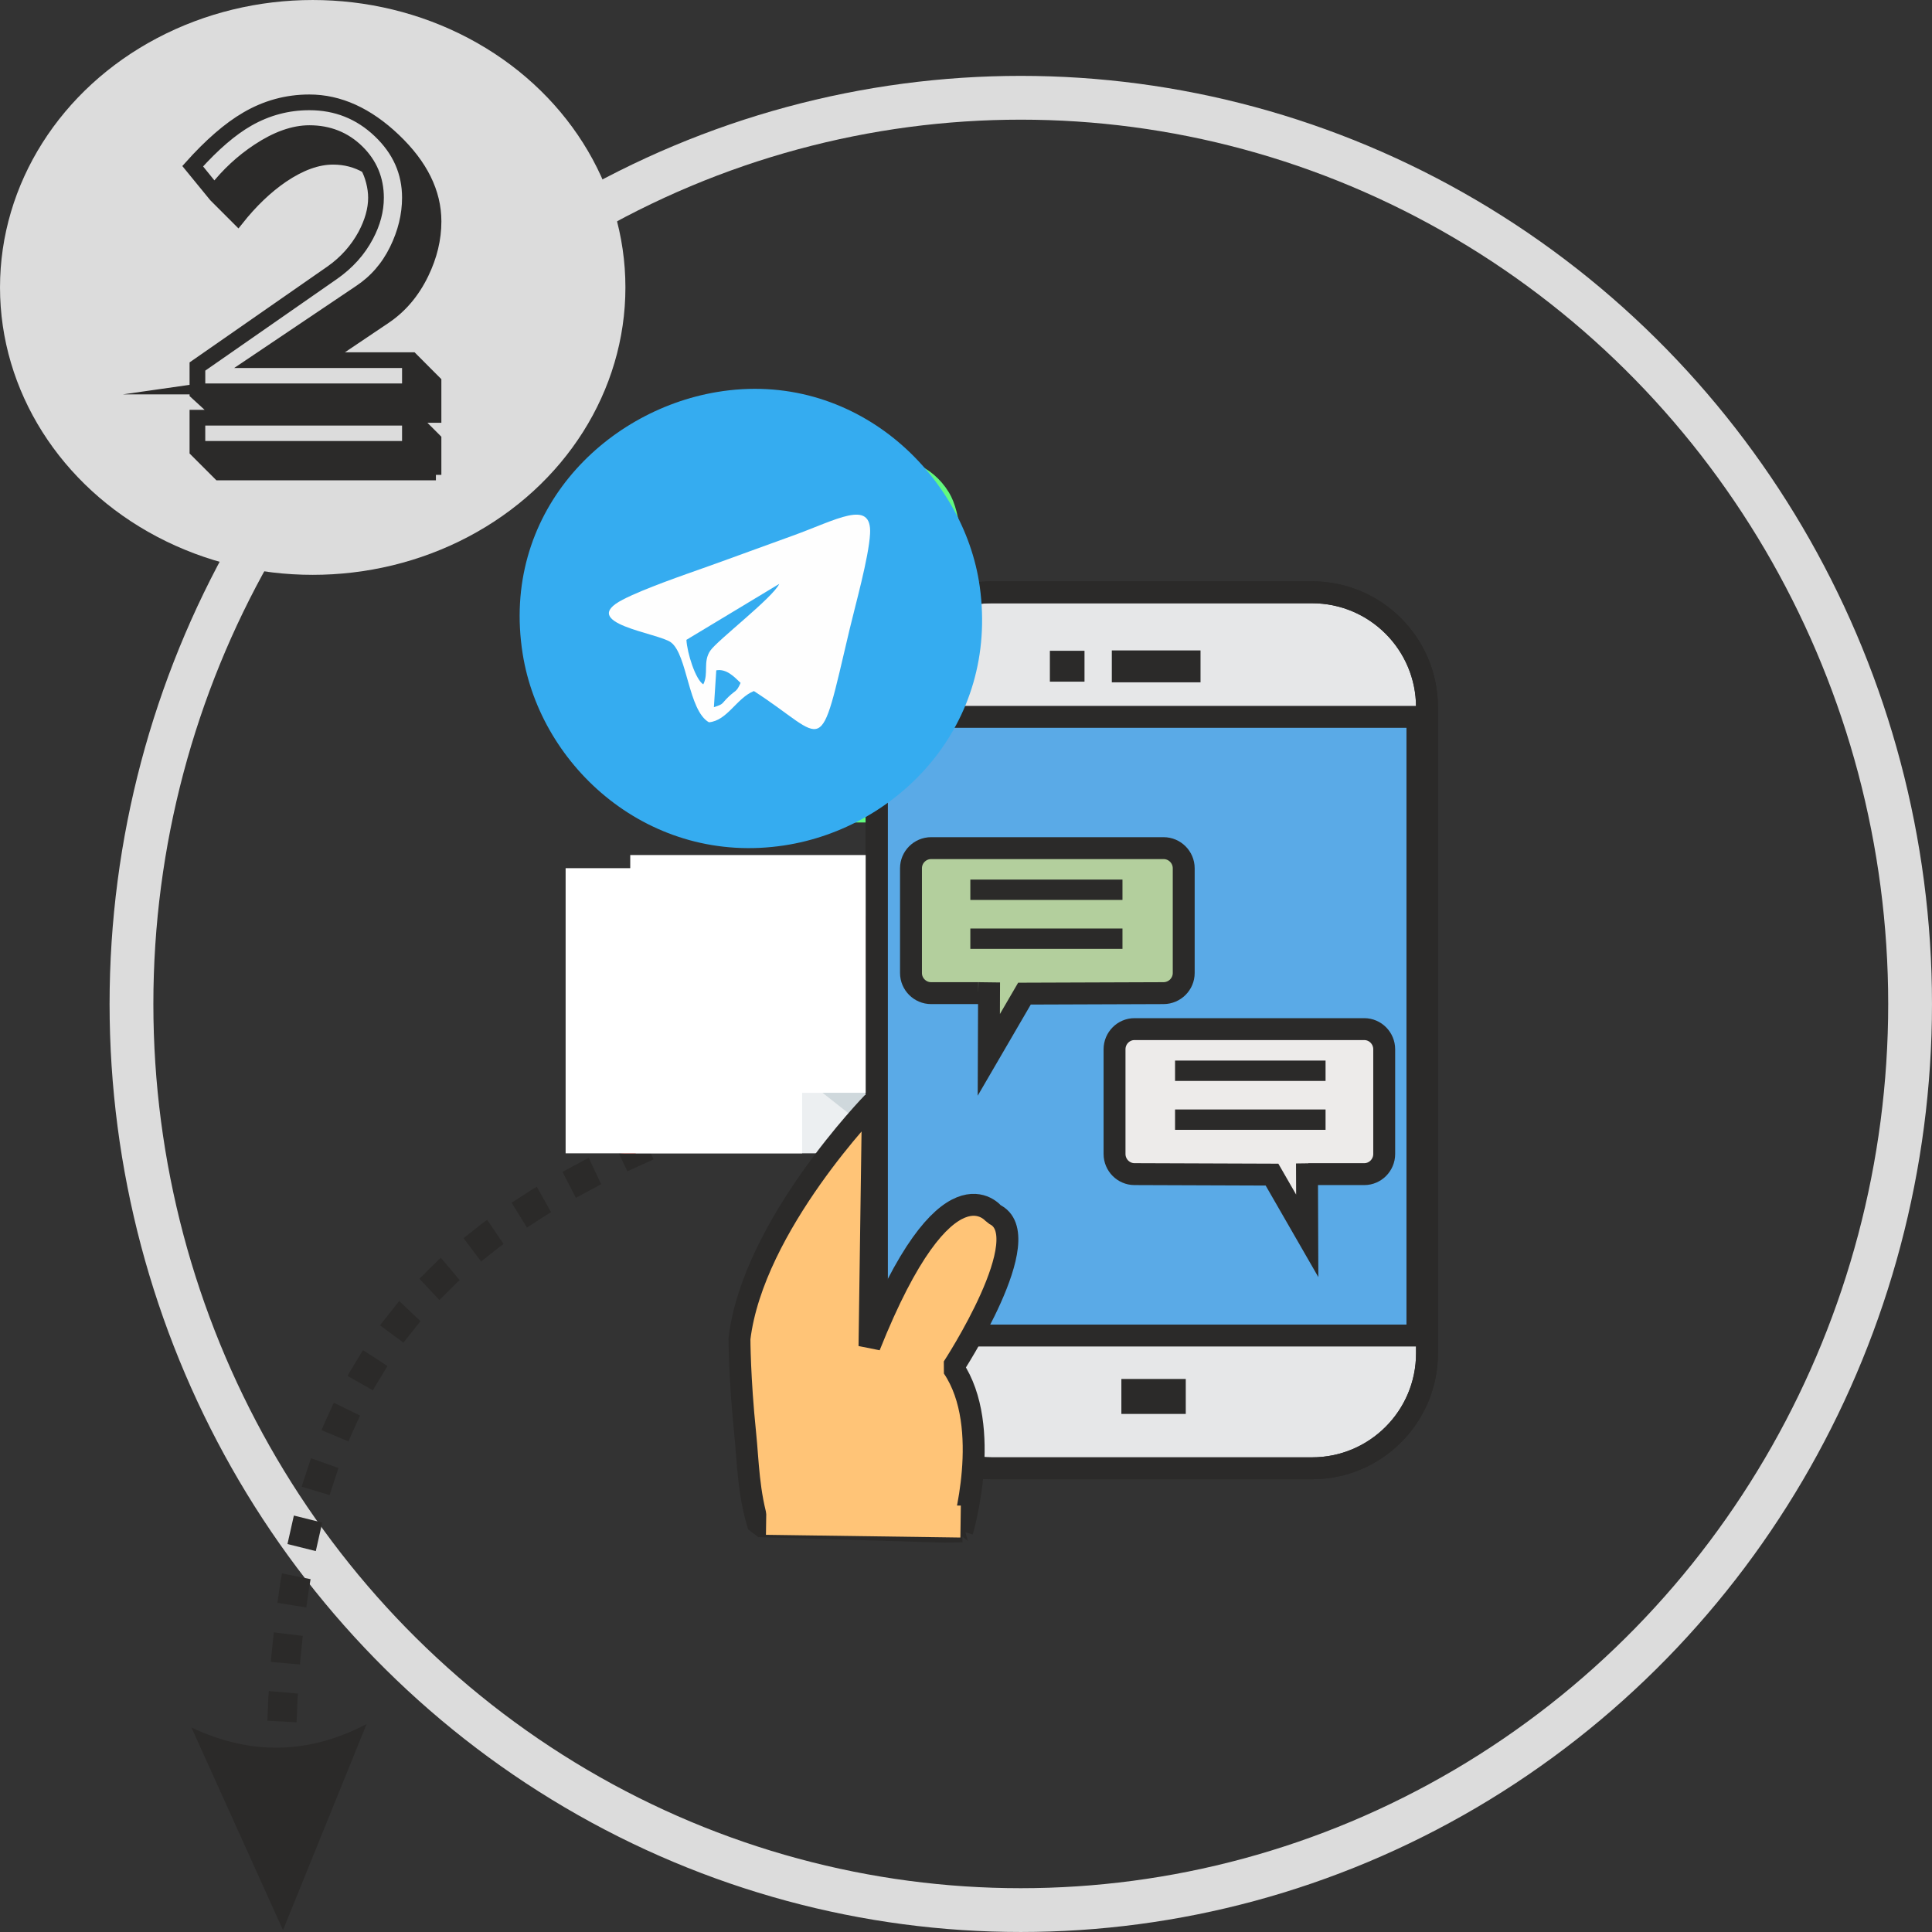 <?xml version="1.0" encoding="UTF-8"?>
<!DOCTYPE svg PUBLIC "-//W3C//DTD SVG 1.1//EN" "http://www.w3.org/Graphics/SVG/1.1/DTD/svg11.dtd">
<!-- Creator: CorelDRAW 2019 (64-Bit) -->
<svg xmlns="http://www.w3.org/2000/svg" xml:space="preserve" width="46.683mm" height="46.683mm" version="1.1" style="shape-rendering:geometricPrecision; text-rendering:geometricPrecision; image-rendering:optimizeQuality; fill-rule:evenodd; clip-rule:evenodd"
viewBox="0 0 982.52 982.52"
 xmlns:xlink="http://www.w3.org/1999/xlink"
 xmlns:xodm="http://www.corel.com/coreldraw/odm/2003"
 enable-background="new 0 0 512 512">
 <rect x="0" y="0" width="982.52" height="982.52" fill="#333333" stroke="none"/>
 <defs>
  <style type="text/css">
   <![CDATA[
    .str5 {stroke:#2B2A29;stroke-width:5.57;stroke-miterlimit:22.926}
    .str0 {stroke:gainsboro;stroke-width:22.27;stroke-miterlimit:22.926}
    .str2 {stroke:#2B2A29;stroke-width:11.14;stroke-miterlimit:22.926}
    .str1 {stroke:#2B2A29;stroke-width:4.21;stroke-miterlimit:22.926}
    .str4 {stroke:#FFC477;stroke-width:4.21;stroke-miterlimit:22.926}
    .str3 {stroke:#2B2A29;stroke-width:11.14;stroke-linejoin:bevel;stroke-miterlimit:22.926}
    .fil0 {fill:none}
    .fil14 {fill:none;fill-rule:nonzero}
    .fil8 {fill:#2B2A29}
    .fil15 {fill:#35ACF0}
    .fil10 {fill:#5AAAE7}
    .fil12 {fill:#B3CF9D}
    .fil6 {fill:#CFD8DC}
    .fil1 {fill:gainsboro}
    .fil9 {fill:#E6E7E8}
    .fil5 {fill:#ECEFF1}
    .fil13 {fill:#EDEBEA}
    .fil7 {fill:#F44336}
    .fil16 {fill:#FEFEFE}
    .fil11 {fill:#FFC477}
    .fil4 {fill:white}
    .fil2 {fill:#2B2A29;fill-rule:nonzero}
    .fil3 {fill:url(#id0)}
   ]]>
  </style>
  <linearGradient id="id0" gradientUnits="userSpaceOnUse" x1="394.44" y1="-872.3" x2="394.44" y2="-876.46">
   <stop offset="0" style="stop-opacity:1; stop-color:#62FA7F"/>
   <stop offset="0.69" style="stop-opacity:1; stop-color:#22CC40"/>
   <stop offset="1" style="stop-opacity:1; stop-color:#05B723"/>
  </linearGradient>
 </defs>
 <g id="Слой_x0020_1">
  <g id="_2426394460624">
   <g>
    <g id="_1511762792944">
    </g>
    <g id="_1511762792368">
    </g>
    <g id="_1511762792816">
    </g>
    <g id="_1511762793136">
    </g>
    <g id="_1511762789840">
    </g>
    <g id="_1511762791120">
    </g>
    <g id="_1511762790544">
    </g>
    <g id="_1511762791408">
    </g>
    <g id="_1511762791184">
    </g>
    <g id="_1511762790352">
    </g>
    <g id="_1511762791600">
    </g>
    <g id="_1511762791280">
    </g>
    <g id="_1511762520592">
    </g>
    <g id="_1511762519184">
    </g>
    <g id="_1511762524976">
    </g>
   </g>
   <ellipse class="fil0 str0" cx="519.12" cy="510.55" rx="452.26" ry="460.83"/>
   <ellipse class="fil1 str0" cx="159.03" cy="146.17" rx="147.89" ry="135.03"/>
   <g>
    <path class="fil2" d="M429 553.76l-4.42 -14.18 14.15 -4.5 4.42 14.18 -14.15 4.5zm-28 9.28l-4.79 -14.05 2.95 -1.03 11.22 -3.73 4.59 14.12 -11.02 3.66 -2.95 1.03zm-27.84 9.99l-5.03 -13.97 12.37 -4.58 1.68 -0.59 4.79 14.05 -1.45 0.51 -12.37 4.58zm-27.33 10.8l-5.61 -13.75 5.18 -2.19 8.73 -3.45 5.3 13.87 -8.42 3.32 -5.18 2.19zm-26.78 11.86l-6.36 -13.42 0.51 -0.25 13.2 -6.01 5.96 13.6 -12.8 5.83 -0.51 0.25zm-26.19 13.46l-6.8 -13.2 12.1 -6.51 1.22 -0.6 6.36 13.42 -0.77 0.38 -12.1 6.51zm-24.87 15.14l-7.8 -12.64 9.98 -6.46 2.81 -1.66 7.28 12.94 -2.29 1.35 -9.98 6.46zm-23.31 17.25l-8.94 -11.85 9.18 -7.29 2.83 -2.03 8.36 12.27 -2.25 1.61 -9.18 7.29zm-21.21 19.61l-10.17 -10.83 9.06 -9.01 1.86 -1.65 9.55 11.37 -1.25 1.1 -9.06 9.01zm-18.27 21.69l-11.93 -8.84 0.32 -0.45 8.92 -11.29 0.53 -0.6 10.78 10.22 0.05 -0.07 -8.36 10.58 -0.32 0.45zm-15.51 24.24l-12.92 -7.32 0.97 -1.84 6.87 -11.31 12.45 8.09 -6.4 10.53 -0.97 1.84zm-12.43 25.99l-13.69 -5.76 0.95 -2.44 5.24 -11.52 13.34 6.54 -4.89 10.75 -0.95 2.44zm-9.57 27.27l-14.22 -4.28 0.4 -1.46 4.28 -13.03 13.98 5 -4.05 12.3 -0.4 1.46zm-7.09 28.47l-14.41 -3.59 3.26 -14.49 14.41 3.59 -3.26 14.49zm-4.83 28.66l-14.67 -2.34 1.43 -10.19 0.87 -4.79 14.56 2.94 -0.76 4.19 -1.43 10.19zm-3.21 28.99l-14.8 -1.29 0.18 -2.49 1.31 -12.54 14.74 1.79 -1.25 12.04 -0.18 2.49zm-1.74 29.42l-14.83 -0.83 0.51 -12.13 0.21 -2.94 14.8 1.29 -0.18 2.48 -0.51 12.13zm-0.68 29.48l-14.85 -0.42 0.23 -14.85 14.85 0.42 -0.23 14.85zm0.18 23.82l-14.85 0.29 -0.08 -9.5 14.85 0.05 0.08 9.16zm-6.41 52.37l-46.56 -103.05 2.81 1.29 2.81 1.21 2.81 1.12 2.81 1.03 2.8 0.94 2.8 0.86 2.8 0.77 2.8 0.69 2.8 0.6 2.79 0.51 2.79 0.43 2.79 0.34 2.79 0.25 2.79 0.16 2.79 0.08 2.78 -0.01 2.78 -0.1 2.78 -0.19 2.78 -0.27 2.78 -0.36 2.78 -0.45 2.78 -0.53 2.77 -0.62 2.77 -0.71 2.77 -0.79 2.77 -0.88 2.77 -0.97 2.76 -1.05 2.76 -1.14 2.76 -1.23 2.76 -1.32 2.76 -1.4 0 0 -42.51 104.79z"/>
   </g>
   <g>
    <g id="Graphics-2F-App-Icons-2F-WhatsApp_0">
     <g id="Icon_6__1">
      <path id="Background_7__2" class="fil3" d="M349.49 232.39l-4.99 0c-4.16,0.21 -9.58,0.42 -11.87,1.04 -3.75,0.83 -7.28,1.87 -10.2,3.33 -3.33,1.66 -6.45,3.95 -9.16,6.66 -2.7,2.71 -4.79,5.62 -6.66,9.16 -1.46,2.91 -2.7,6.45 -3.33,9.99 -0.42,2.5 -0.83,7.91 -1.04,12.07l0 101.37c0.21,4.16 0.42,9.58 1.04,11.87 0.83,3.75 1.87,7.28 3.33,10.2 1.67,3.33 3.96,6.45 6.66,9.16 2.71,2.7 5.62,4.79 9.16,6.66 2.91,1.46 6.45,2.7 9.99,3.33 2.5,0.42 7.91,0.83 12.07,1.04l101.37 0c4.16,-0.21 9.57,-0.42 11.86,-1.04 3.75,-0.83 7.29,-1.87 10.2,-3.33 3.33,-1.67 6.45,-3.96 9.16,-6.66 2.71,-2.71 4.79,-5.62 6.66,-9.16 1.46,-2.91 2.71,-6.45 3.33,-9.99 0.42,-2.5 0.83,-7.91 1.04,-12.07l0 -96.38 0 -5c-0.21,-4.16 -0.42,-9.57 -1.04,-11.86 -0.83,-3.75 -1.87,-7.29 -3.33,-10.2 -1.66,-3.33 -3.95,-6.45 -6.66,-9.16 -2.71,-2.71 -5.62,-4.79 -9.16,-6.66 -2.91,-1.46 -6.45,-2.71 -9.99,-3.33 -2.5,-0.42 -7.91,-0.83 -12.07,-1.04l-96.38 0z"/>
      <g>
       <path id="WhatsApp-Icon_3" class="fil4" d="M429.01 335.22c-1.67,-0.83 -9.99,-4.79 -11.45,-5.41 -1.46,-0.63 -2.71,-0.83 -3.75,0.83 -1.04,1.67 -4.37,5.41 -5.2,6.45 -1.04,1.04 -1.87,1.25 -3.54,0.42 -1.67,-0.83 -7.08,-2.5 -13.53,-8.12 -5,-4.37 -8.33,-9.78 -9.37,-11.45 -1.04,-1.66 0,-2.5 0.83,-3.33 0.83,-0.83 1.66,-1.87 2.5,-2.91 0.83,-1.04 1.04,-1.66 1.66,-2.71 0.63,-1.04 0.21,-2.08 -0.21,-2.91 -0.42,-0.83 -3.75,-8.95 -5.2,-12.28 -1.46,-3.12 -2.7,-2.7 -3.75,-2.91l-3.12 0c-1.04,0 -2.91,0.42 -4.37,2.08 -1.46,1.66 -5.83,5.62 -5.83,13.74 0,8.12 6.04,15.82 6.87,17.07 0.83,1.04 11.87,17.69 28.52,24.77 3.95,1.66 7.08,2.71 9.58,3.54 3.95,1.25 7.7,1.04 10.62,0.63 3.12,-0.42 9.99,-3.95 11.24,-7.7 1.46,-3.75 1.46,-7.08 1.04,-7.7 -0.83,-0.83 -1.87,-1.25 -3.54,-2.08l0 0zm-31.85 42.88c-9.99,0 -19.57,-2.71 -28.1,-7.7l-2.08 -1.25 -20.82 5.41 5.62 -20.19 -1.25 -2.08c-5.41,-8.74 -8.33,-18.73 -8.33,-29.14 0,-30.18 24.77,-54.75 55.16,-54.75 14.36,0 28.31,5.62 38.72,16.03 10.41,10.41 16.03,24.15 16.03,38.72 0,30.18 -24.77,54.95 -54.95,54.95l0 0zm46.84 -101.58c-12.49,-12.49 -29.14,-19.36 -46.84,-19.36 -36.43,0 -66.19,29.56 -66.19,65.99 0,11.66 3.12,22.9 8.74,32.89l-9.37 34.14 34.97 -9.16c9.58,5.2 20.61,8.12 31.64,8.12 36.43,0 66.2,-29.56 66.2,-65.99 0.21,-17.49 -6.66,-34.14 -19.15,-46.63z"/>
      </g>
     </g>
    </g>
   </g>
   <g>
    <polygon class="fil5" points="323.23,452.47 457.29,452.47 457.29,586.52 323.23,586.52 "/>
    <polygon class="fil6" points="390.26,533.59 457.29,586.52 457.29,482.03 "/>
    <path class="fil7" d="M462.87 452.47l-5.59 0 -67.03 52.93 -67.03 -52.93 -5.59 0c-9.25,0 -16.76,7.5 -16.76,16.76l0 100.54c0,9.25 7.51,16.76 16.76,16.76l5.59 0 0 -104.49 67.03 51.55 67.03 -51.56 0 104.51 5.59 0c9.25,0 16.76,-7.5 16.76,-16.76l0 -100.54c0,-9.25 -7.5,-16.76 -16.76,-16.76z"/>
   </g>
   <rect class="fil8 str1" x="447.27" y="331.49" width="41.42" height="9.05"/>
   <rect class="fil8 str1" x="445.88" y="359.68" width="41.42" height="9.05"/>
   <rect class="fil8 str1" x="502.78" y="394.84" width="10.09" height="18.79"/>
   <path class="fil9 str2" d="M504.35 301.21l162.88 0c32.29,0 58.47,26.19 58.47,58.47l-0 328.55c0,32.29 -26.18,58.47 -58.47,58.47l-162.89 -0c-32.28,0 -58.47,-26.18 -58.47,-58.47l-0 -328.55c0,-32.28 26.19,-58.47 58.47,-58.47z"/>
   <rect class="fil10 str2" x="445.88" y="364.56" width="274.95" height="314.63"/>
   <path class="fil0 str2" d="M504.35 301.21l162.88 0c32.29,0 58.47,26.19 58.47,58.47l-0 328.55c0,32.29 -26.18,58.47 -58.47,58.47l-162.89 -0c-32.28,0 -58.47,-26.18 -58.47,-58.47l-0 -328.55c0,-32.28 26.19,-58.47 58.47,-58.47z"/>
   <rect class="fil8 str1" x="567.52" y="332.88" width="40.9" height="12.01"/>
   <rect class="fil8 str1" x="536.02" y="333.06" width="13.4" height="11.49"/>
   <rect class="fil8 str1" x="572.38" y="703.38" width="28.54" height="13.57"/>
   <path class="fil11 str3" d="M489.34 778.76c0,0 15.84,-53.08 -4.7,-83.36 0,0 44.2,-67.52 20.88,-77.96 0,0 -24.02,-31.33 -63.34,67.17l1.74 -123.9c0,0 -60.9,62.3 -67.86,120.07 0,0 -0.01,19.91 2.91,48.27 1.45,14.08 1.53,30.24 6.84,47.09l94.67 2.78 8.88 -0.17z"/>
   <rect class="fil11 str4" transform="matrix(1 0.014 -0.01 0.717 391.837 765.822)" width="94.67" height="18.45"/>
   <path class="fil12 str2" d="M497.52 505.06l-24 0c-5.64,0 -10.24,-4.61 -10.24,-10.24l0 -53.26c0,-5.64 4.61,-10.24 10.24,-10.24l118.22 0c5.64,0 10.24,4.61 10.24,10.24l0 53.26c0,5.63 -4.61,10.22 -10.24,10.24l-70.75 0.25 -18.13 31.14 0.12 -31.32 -5.46 -0.07z"/>
   <rect class="fil8 str1" x="495.57" y="449.42" width="73.16" height="6.14"/>
   <rect class="fil8 str1" x="495.57" y="474.3" width="73.16" height="6.14"/>
   <path class="fil13 str2" d="M670.08 597.1l23.73 0c5.57,0 10.13,-4.61 10.13,-10.24l0 -53.26c0,-5.63 -4.56,-10.24 -10.13,-10.24l-116.88 0c-5.57,0 -10.13,4.61 -10.13,10.24l0 53.26c0,5.63 4.56,10.23 10.13,10.24l69.95 0.25 17.92 31.14 -0.12 -31.31 5.4 -0.07z"/>
   <rect class="fil8 str1" x="599.68" y="541.46" width="72.33" height="6.14"/>
   <rect class="fil8 str1" x="599.68" y="566.33" width="72.33" height="6.14"/>
   <path class="fil2" d="M221.68 241.49l-110.46 0 -12.03 -12.03 0 -18.24 12.03 0 -12.03 -11.03 0 -14.43 69.16 -48.11c6.95,-4.94 12.43,-11.09 16.44,-18.44 3.47,-6.55 5.21,-12.76 5.21,-18.64 0,-2.67 -0.37,-5.41 -1.1,-8.22 -0.73,-2.81 -1.64,-5.15 -2.71,-7.02 -5.08,-2.94 -10.69,-4.41 -16.84,-4.41 -7.88,0 -16.37,3.07 -25.46,9.22 -8.02,5.48 -15.64,12.76 -22.85,21.85l-12.03 -12.03 -12.63 -15.44c10.16,-11.36 19.71,-19.64 28.67,-24.86 10.02,-5.88 20.78,-8.82 32.28,-8.82 15.24,0 29.77,6.58 43.6,19.75 13.83,13.16 20.75,27.16 20.75,42 0,8.96 -2.14,17.84 -6.42,26.66 -4.68,9.66 -11.09,17.21 -19.25,22.69l-29.73 20.01 43.4 0 11.99 12.03 0 18.24 -11.02 0 11.02 11.03 0 18.24zm-120.08 -43.7l105.65 0 0 -13.43 -79.02 0 54.33 -36.55c7.88,-5.21 13.96,-12.19 18.27,-20.95 4.28,-8.72 6.42,-17.51 6.42,-26.33 0,-12.83 -4.91,-23.89 -14.73,-33.24 -9.82,-9.36 -21.55,-14.03 -35.18,-14.03 -10.96,0 -21.25,2.74 -30.87,8.22 -8.42,4.81 -17.37,12.5 -26.86,23.05l9.42 11.63c6.28,-8.02 13.56,-14.77 21.85,-20.25 9.49,-6.28 18.31,-9.42 26.46,-9.42 9.89,0 18.21,3.31 24.96,9.92 6.75,6.61 10.12,14.67 10.12,24.16 0,6.52 -1.74,13.06 -5.21,19.61 -4.01,7.62 -9.82,14.1 -17.47,19.44l-68.13 47.41 0 10.76zm0 29.27l105.65 0 0 -13.43 -105.65 0 0 13.43z"/>
   <path id="_1" class="fil14 str5" d="M221.68 241.49l-110.46 0 -12.03 -12.03 0 -18.24 12.03 0 -12.03 -11.03 0 -14.43 69.16 -48.11c6.95,-4.94 12.43,-11.09 16.44,-18.44 3.47,-6.55 5.21,-12.76 5.21,-18.64 0,-2.67 -0.37,-5.41 -1.1,-8.22 -0.73,-2.81 -1.64,-5.15 -2.71,-7.02 -5.08,-2.94 -10.69,-4.41 -16.84,-4.41 -7.88,0 -16.37,3.07 -25.46,9.22 -8.02,5.48 -15.64,12.76 -22.85,21.85l-12.03 -12.03 -12.63 -15.44c10.16,-11.36 19.71,-19.64 28.67,-24.86 10.02,-5.88 20.78,-8.82 32.28,-8.82 15.24,0 29.77,6.58 43.6,19.75 13.83,13.16 20.75,27.16 20.75,42 0,8.96 -2.14,17.84 -6.42,26.66 -4.68,9.66 -11.09,17.21 -19.25,22.69l-29.73 20.01 43.4 0 11.99 12.03 0 18.24 -11.02 0 11.02 11.03 0 18.24zm-120.08 -43.7l105.65 0 0 -13.43 -79.02 0 54.33 -36.55c7.88,-5.21 13.96,-12.19 18.27,-20.95 4.28,-8.72 6.42,-17.51 6.42,-26.33 0,-12.83 -4.91,-23.89 -14.73,-33.24 -9.82,-9.36 -21.55,-14.03 -35.18,-14.03 -10.96,0 -21.25,2.74 -30.87,8.22 -8.42,4.81 -17.37,12.5 -26.86,23.05l9.42 11.63c6.28,-8.02 13.56,-14.77 21.85,-20.25 9.49,-6.28 18.31,-9.42 26.46,-9.42 9.89,0 18.21,3.31 24.96,9.92 6.75,6.61 10.12,14.67 10.12,24.16 0,6.52 -1.74,13.06 -5.21,19.61 -4.01,7.62 -9.82,14.1 -17.47,19.44l-68.13 47.41 0 10.76zm0 29.27l105.65 0 0 -13.43 -105.65 0 0 13.43z"/>
  </g>
  <g id="_2426437430960">
   <path class="fil15" d="M364.51 199.38c-57.69,9.7 -109.95,62.04 -98.71,133.09 9.15,57.79 64.73,107.9 133.08,97.46 58.14,-8.88 109.08,-61.57 99.38,-131.58 -7.93,-57.19 -63.66,-110.75 -133.75,-98.97z"/>
   <path class="fil16" d="M360.52 367.32c9.36,-0.81 14.1,-12.37 22.87,-15.88 37.8,24.36 32.64,36.62 48.65,-31.28 2.89,-12.24 9.76,-36.59 10.43,-48.7 0.99,-18.06 -17.32,-6.92 -39.54,1.04 -14.33,5.13 -28.99,10.6 -42.9,15.55 -12.33,4.39 -32.5,11.28 -43.38,16.93 -23.19,12.04 18.11,16.88 24.55,21.69 8.41,6.28 8.76,34.58 19.32,40.65z"/>
   <path class="fil15" d="M349.08 325.39c0.35,6.68 4.62,20.24 8.58,22.64 2.85,-5.67 -0.32,-11.47 3.59,-17.18 3.55,-5.19 31.96,-27.07 35.03,-33.91l-47.2 28.45z"/>
   <path class="fil15" d="M363.04 359.64c5.24,-1.71 3.52,-1.47 7.43,-5.26 3.6,-3.5 4.05,-2.26 6.15,-7.09 -3.19,-3.08 -7.15,-7.31 -12.36,-6.4l-1.21 18.75z"/>
  </g>
  <rect class="fil4" x="287.65" y="441.51" width="120.28" height="145.01"/>
  <rect class="fil4" x="320.51" y="434.83" width="119.73" height="120.9"/>
 </g>
</svg>
